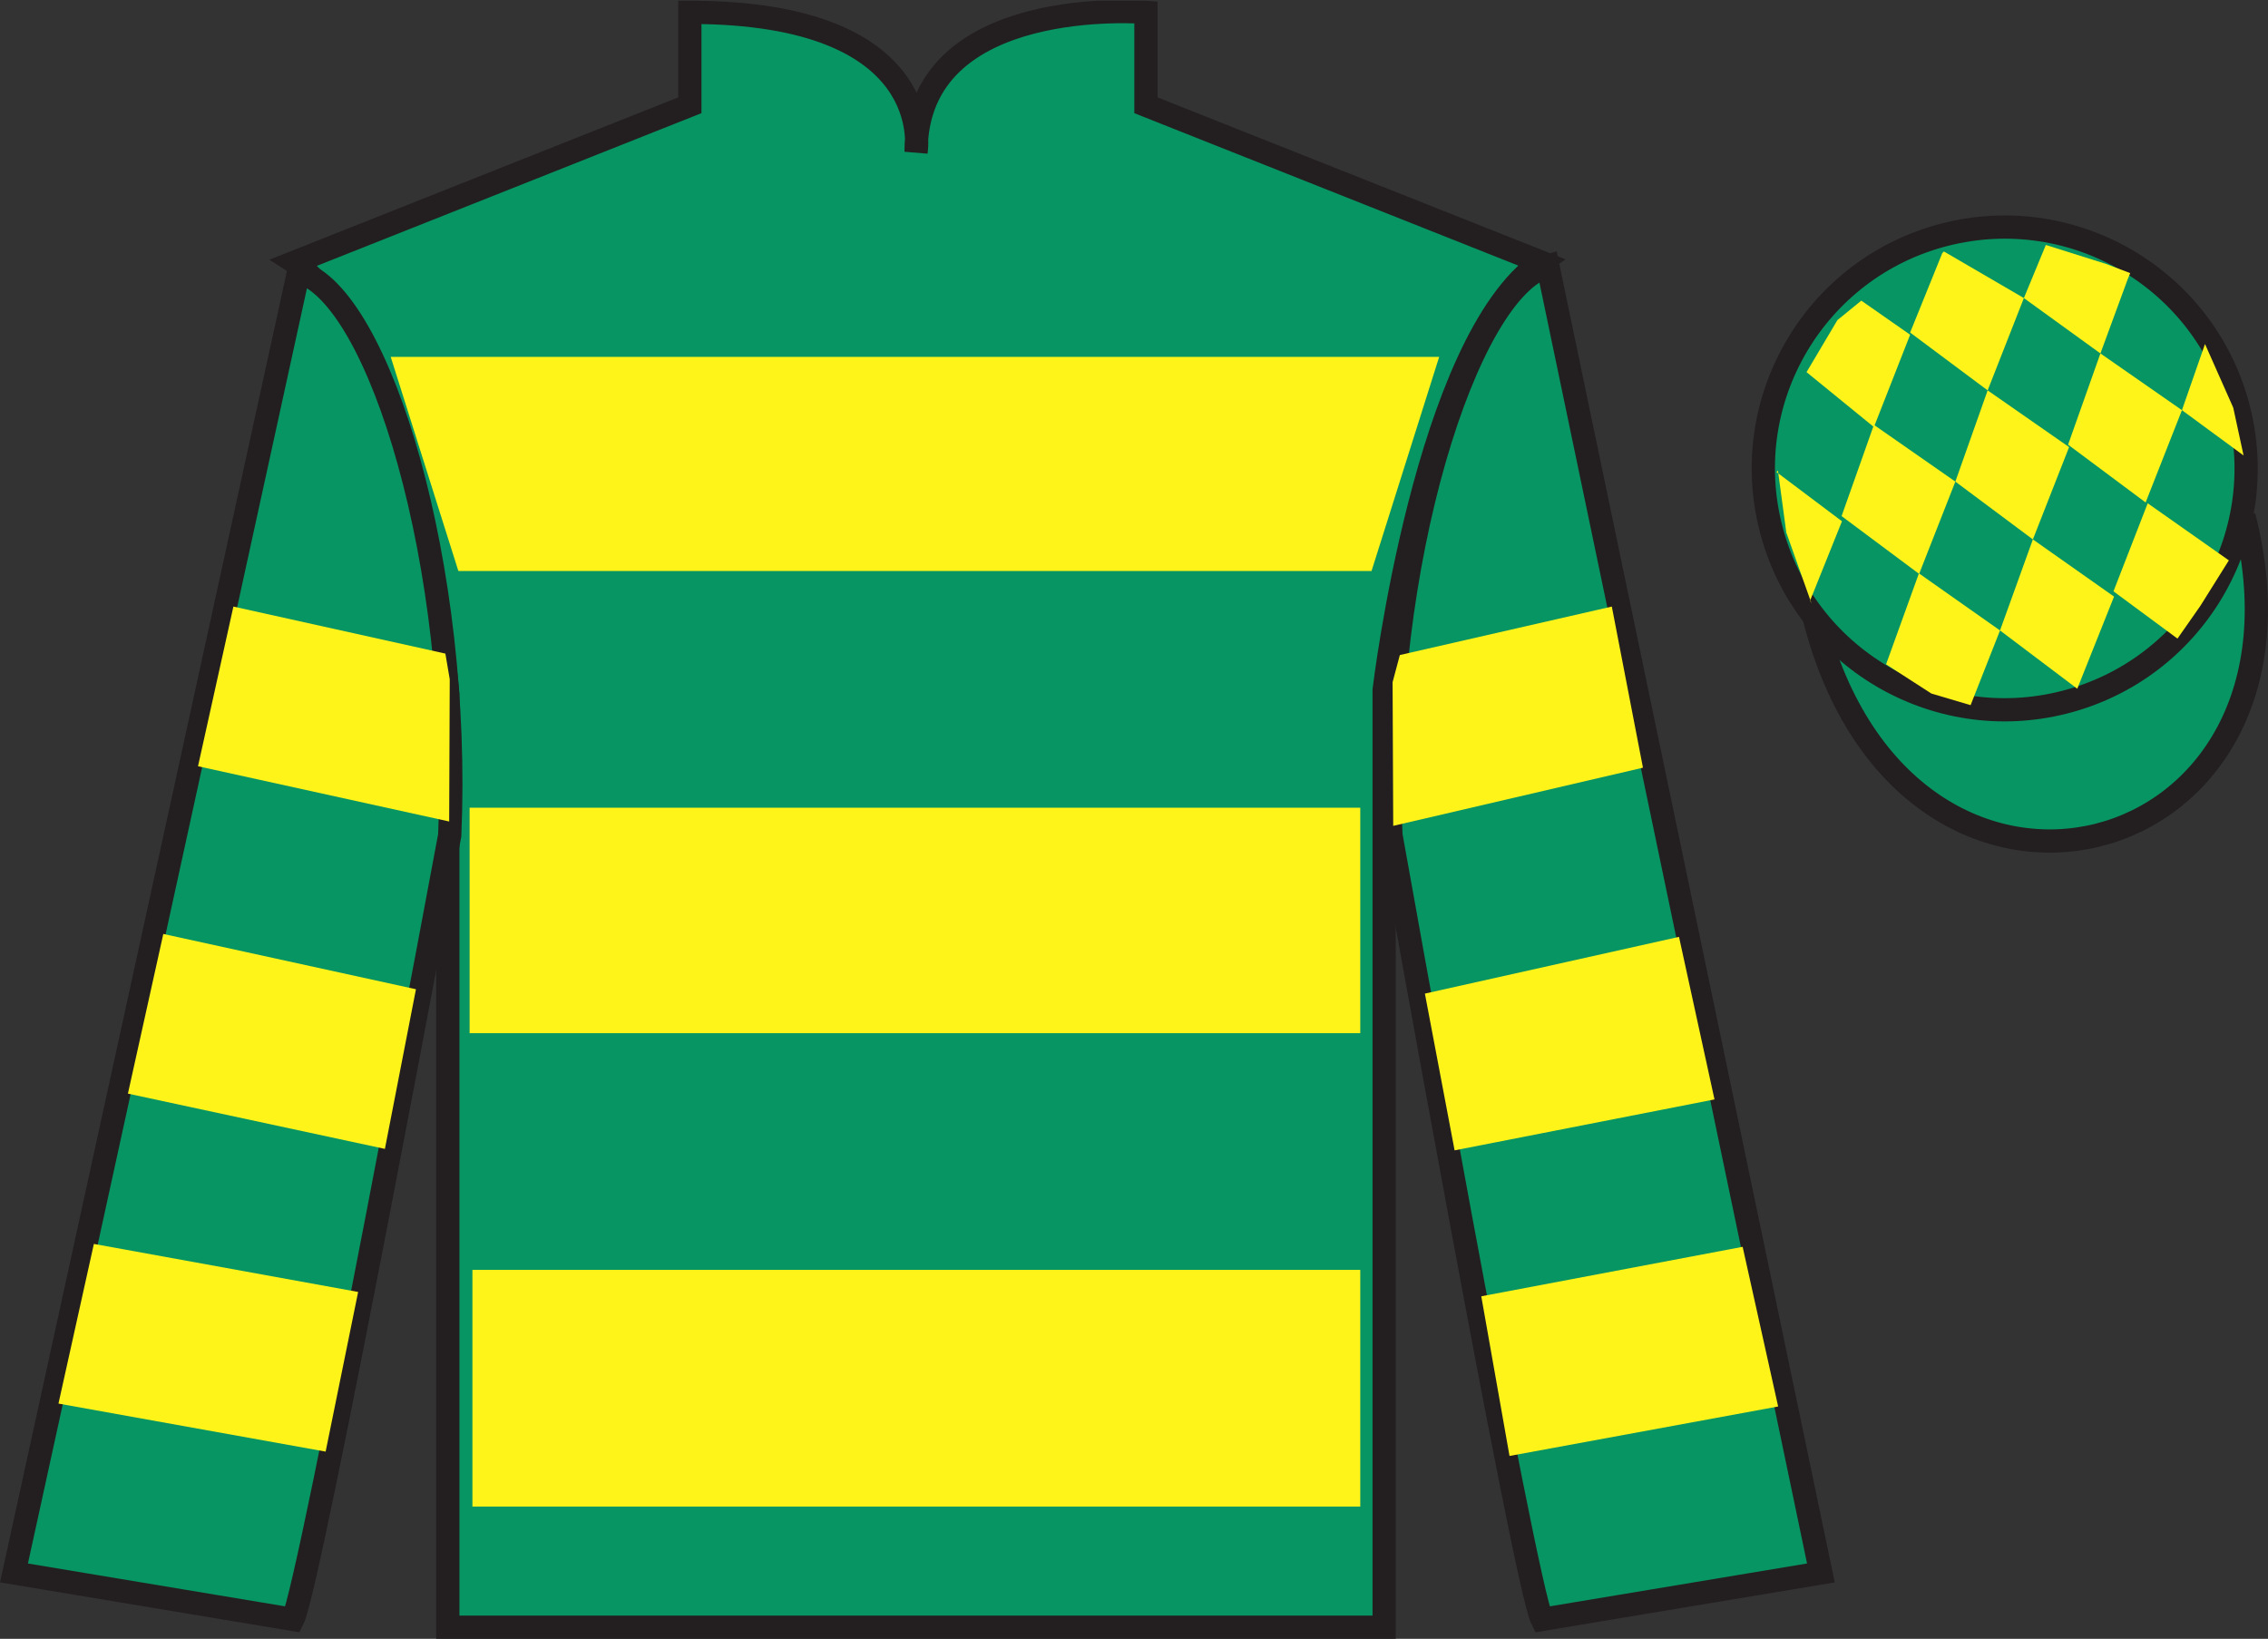 <?xml version="1.0" encoding="UTF-8"?>
<svg xmlns="http://www.w3.org/2000/svg" xmlns:xlink="http://www.w3.org/1999/xlink" width="97.59pt" height="70.53pt" viewBox="0 0 97.59 70.53" version="1.1">
<rect x="0" y="0" width="97.59" height="70.53" fill="#333333" stroke="none"/>
<defs>
<clipPath id="clip1">
  <path d="M 0 70.531 L 97.59 70.531 L 97.59 0.031 L 0 0.031 L 0 70.531 Z M 0 70.531 "/>
</clipPath>
</defs>
<g id="surface0">
<g clip-path="url(#clip1)" clip-rule="nonzero">
<path style=" stroke:none;fill-rule:nonzero;fill:rgb(3.105%,58.819%,38.753%);fill-opacity:1;" d="M 12.684 11.281 C 12.684 11.281 17.77 14.531 19.27 29.863 C 19.27 29.863 19.27 44.863 19.27 70.031 L 59.559 70.031 L 59.559 29.695 C 59.559 29.695 61.352 14.695 66.309 11.281 L 49.309 4.531 L 49.309 0.531 C 49.309 0.531 39.418 -0.305 39.418 6.531 C 39.418 6.531 40.434 0.531 29.684 0.531 L 29.684 4.531 L 12.684 11.281 "/>
<path style="fill:none;stroke-width:10;stroke-linecap:butt;stroke-linejoin:miter;stroke:rgb(13.73%,12.16%,12.549%);stroke-opacity:1;stroke-miterlimit:4;" d="M 126.836 592.487 C 126.836 592.487 177.695 559.987 192.695 406.667 C 192.695 406.667 192.695 256.667 192.695 4.987 L 595.586 4.987 L 595.586 408.347 C 595.586 408.347 613.516 558.347 663.086 592.487 L 493.086 659.987 L 493.086 699.987 C 493.086 699.987 394.18 708.347 394.18 639.987 C 394.18 639.987 404.336 699.987 296.836 699.987 L 296.836 659.987 L 126.836 592.487 Z M 126.836 592.487 " transform="matrix(0.1,0,0,-0.1,0,70.53)"/>
<path style=" stroke:none;fill-rule:nonzero;fill:rgb(3.105%,58.819%,38.753%);fill-opacity:1;" d="M 12.602 69.695 C 13.352 68.195 19.352 35.945 19.352 35.945 C 19.852 24.445 16.352 12.695 12.852 11.695 L 0.602 67.695 L 12.602 69.695 "/>
<path style="fill:none;stroke-width:10;stroke-linecap:butt;stroke-linejoin:miter;stroke:rgb(13.73%,12.16%,12.549%);stroke-opacity:1;stroke-miterlimit:4;" d="M 126.016 8.347 C 133.516 23.347 193.516 345.847 193.516 345.847 C 198.516 460.847 163.516 578.347 128.516 588.347 L 6.016 28.347 L 126.016 8.347 Z M 126.016 8.347 " transform="matrix(0.1,0,0,-0.1,0,70.53)"/>
<path style=" stroke:none;fill-rule:nonzero;fill:rgb(3.105%,58.819%,38.753%);fill-opacity:1;" d="M 78.352 67.695 L 66.602 11.445 C 63.102 12.445 59.352 24.445 59.852 35.945 C 59.852 35.945 65.602 68.195 66.352 69.695 L 78.352 67.695 "/>
<path style="fill:none;stroke-width:10;stroke-linecap:butt;stroke-linejoin:miter;stroke:rgb(13.73%,12.16%,12.549%);stroke-opacity:1;stroke-miterlimit:4;" d="M 783.516 28.347 L 666.016 590.847 C 631.016 580.847 593.516 460.847 598.516 345.847 C 598.516 345.847 656.016 23.347 663.516 8.347 L 783.516 28.347 Z M 783.516 28.347 " transform="matrix(0.1,0,0,-0.1,0,70.53)"/>
<path style="fill-rule:nonzero;fill:rgb(3.105%,58.819%,38.753%);fill-opacity:1;stroke-width:10;stroke-linecap:butt;stroke-linejoin:miter;stroke:rgb(13.73%,12.16%,12.549%);stroke-opacity:1;stroke-miterlimit:4;" d="M 780.703 439.245 C 820.391 283.62 1004.336 331.198 965.547 483.191 " transform="matrix(0.1,0,0,-0.1,0,70.53)"/>
<path style=" stroke:none;fill-rule:nonzero;fill:rgb(100%,95.41%,10.001%);fill-opacity:1;" d="M 16.812 15.359 L 61.926 15.359 L 59.016 24.574 L 19.723 24.574 L 16.812 15.359 "/>
<path style=" stroke:none;fill-rule:nonzero;fill:rgb(100%,95.41%,10.001%);fill-opacity:1;" d="M 20.207 44.465 L 58.531 44.465 L 58.531 34.762 L 20.207 34.762 L 20.207 44.465 Z M 20.207 44.465 "/>
<path style=" stroke:none;fill-rule:nonzero;fill:rgb(100%,95.41%,10.001%);fill-opacity:1;" d="M 20.328 64.84 L 58.531 64.84 L 58.531 54.652 L 20.328 54.652 L 20.328 64.84 Z M 20.328 64.84 "/>
<path style=" stroke:none;fill-rule:nonzero;fill:rgb(3.105%,58.819%,38.753%);fill-opacity:1;" d="M 88.828 30.223 C 94.387 28.805 97.742 23.148 96.324 17.594 C 94.906 12.035 89.25 8.68 83.691 10.098 C 78.137 11.516 74.781 17.172 76.199 22.727 C 77.613 28.285 83.27 31.641 88.828 30.223 "/>
<path style="fill:none;stroke-width:10;stroke-linecap:butt;stroke-linejoin:miter;stroke:rgb(13.73%,12.16%,12.549%);stroke-opacity:1;stroke-miterlimit:4;" d="M 888.281 403.073 C 943.867 417.253 977.422 473.816 963.242 529.362 C 949.062 584.948 892.5 618.503 836.914 604.323 C 781.367 590.144 747.812 533.581 761.992 478.034 C 776.133 422.448 832.695 388.894 888.281 403.073 Z M 888.281 403.073 " transform="matrix(0.1,0,0,-0.1,0,70.53)"/>
<path style=" stroke:none;fill-rule:nonzero;fill:rgb(100%,95.41%,10.001%);fill-opacity:1;" d="M 16.562 49.445 L 17.898 42.574 L 7.027 40.195 L 5.504 47.066 L 16.562 49.445 "/>
<path style=" stroke:none;fill-rule:nonzero;fill:rgb(100%,95.41%,10.001%);fill-opacity:1;" d="M 14.012 62.473 L 15.41 55.602 L 4.039 53.535 L 2.516 60.406 L 14.012 62.473 "/>
<path style=" stroke:none;fill-rule:nonzero;fill:rgb(100%,95.41%,10.001%);fill-opacity:1;" d="M 19.328 35.355 L 19.352 29.234 L 19.164 28.129 L 10.043 26.105 L 8.52 32.977 L 19.328 35.355 "/>
<path style=" stroke:none;fill-rule:nonzero;fill:rgb(100%,95.41%,10.001%);fill-opacity:1;" d="M 62.59 49.508 L 61.312 42.762 L 72.246 40.32 L 73.773 47.316 L 62.59 49.508 "/>
<path style=" stroke:none;fill-rule:nonzero;fill:rgb(100%,95.41%,10.001%);fill-opacity:1;" d="M 64.953 62.66 L 63.738 55.789 L 74.984 53.66 L 76.512 60.531 L 64.953 62.66 "/>
<path style=" stroke:none;fill-rule:nonzero;fill:rgb(100%,95.41%,10.001%);fill-opacity:1;" d="M 59.949 35.543 L 59.922 29.359 L 60.234 28.191 L 69.355 26.105 L 70.695 33.039 L 59.949 35.543 "/>
<path style=" stroke:none;fill-rule:nonzero;fill:rgb(100%,95.41%,10.001%);fill-opacity:1;" d="M 80.09 12.938 L 79.062 13.777 L 77.734 16.016 L 80.633 18.379 L 82.191 14.406 L 80.09 12.938 "/>
<path style=" stroke:none;fill-rule:nonzero;fill:rgb(100%,95.41%,10.001%);fill-opacity:1;" d="M 83.781 10.902 L 83.645 10.824 L 83.574 10.895 L 82.191 14.312 L 85.527 16.801 L 87.086 12.828 L 83.781 10.902 "/>
<path style=" stroke:none;fill-rule:nonzero;fill:rgb(100%,95.41%,10.001%);fill-opacity:1;" d="M 90.621 11.359 L 88.031 10.543 L 87.086 12.828 L 90.379 15.211 L 91.535 12.066 L 91.66 11.754 L 90.621 11.359 "/>
<path style=" stroke:none;fill-rule:nonzero;fill:rgb(100%,95.41%,10.001%);fill-opacity:1;" d="M 80.633 18.285 L 79.242 22.211 L 82.578 24.699 L 84.137 20.727 L 80.633 18.285 "/>
<path style=" stroke:none;fill-rule:nonzero;fill:rgb(100%,95.41%,10.001%);fill-opacity:1;" d="M 85.527 16.801 L 84.137 20.727 L 87.473 23.215 L 89.031 19.242 L 85.527 16.801 "/>
<path style=" stroke:none;fill-rule:nonzero;fill:rgb(100%,95.41%,10.001%);fill-opacity:1;" d="M 90.379 15.211 L 88.988 19.137 L 92.324 21.625 L 93.887 17.652 L 90.379 15.211 "/>
<path style=" stroke:none;fill-rule:nonzero;fill:rgb(100%,95.41%,10.001%);fill-opacity:1;" d="M 82.57 24.676 L 81.156 28.59 L 83.105 29.848 L 84.793 30.348 L 86.059 27.133 L 82.57 24.676 "/>
<path style=" stroke:none;fill-rule:nonzero;fill:rgb(100%,95.41%,10.001%);fill-opacity:1;" d="M 87.473 23.215 L 86.059 27.133 L 89.383 29.641 L 90.965 25.676 L 87.473 23.215 "/>
<path style=" stroke:none;fill-rule:nonzero;fill:rgb(100%,95.41%,10.001%);fill-opacity:1;" d="M 92.414 21.66 L 90.941 25.449 L 93.695 27.484 L 94.68 26.074 L 95.906 24.117 L 92.414 21.66 "/>
<path style=" stroke:none;fill-rule:nonzero;fill:rgb(100%,95.41%,10.001%);fill-opacity:1;" d="M 76.441 20.316 L 76.504 20.254 L 76.863 22.918 L 77.949 25.973 L 77.887 25.848 L 79.258 22.434 L 76.441 20.316 "/>
<path style=" stroke:none;fill-rule:nonzero;fill:rgb(100%,95.41%,10.001%);fill-opacity:1;" d="M 94.879 14.805 L 94.879 14.805 L 93.887 17.652 L 96.539 19.602 L 96.094 17.543 L 94.879 14.805 "/>
</g>
</g>
</svg>
